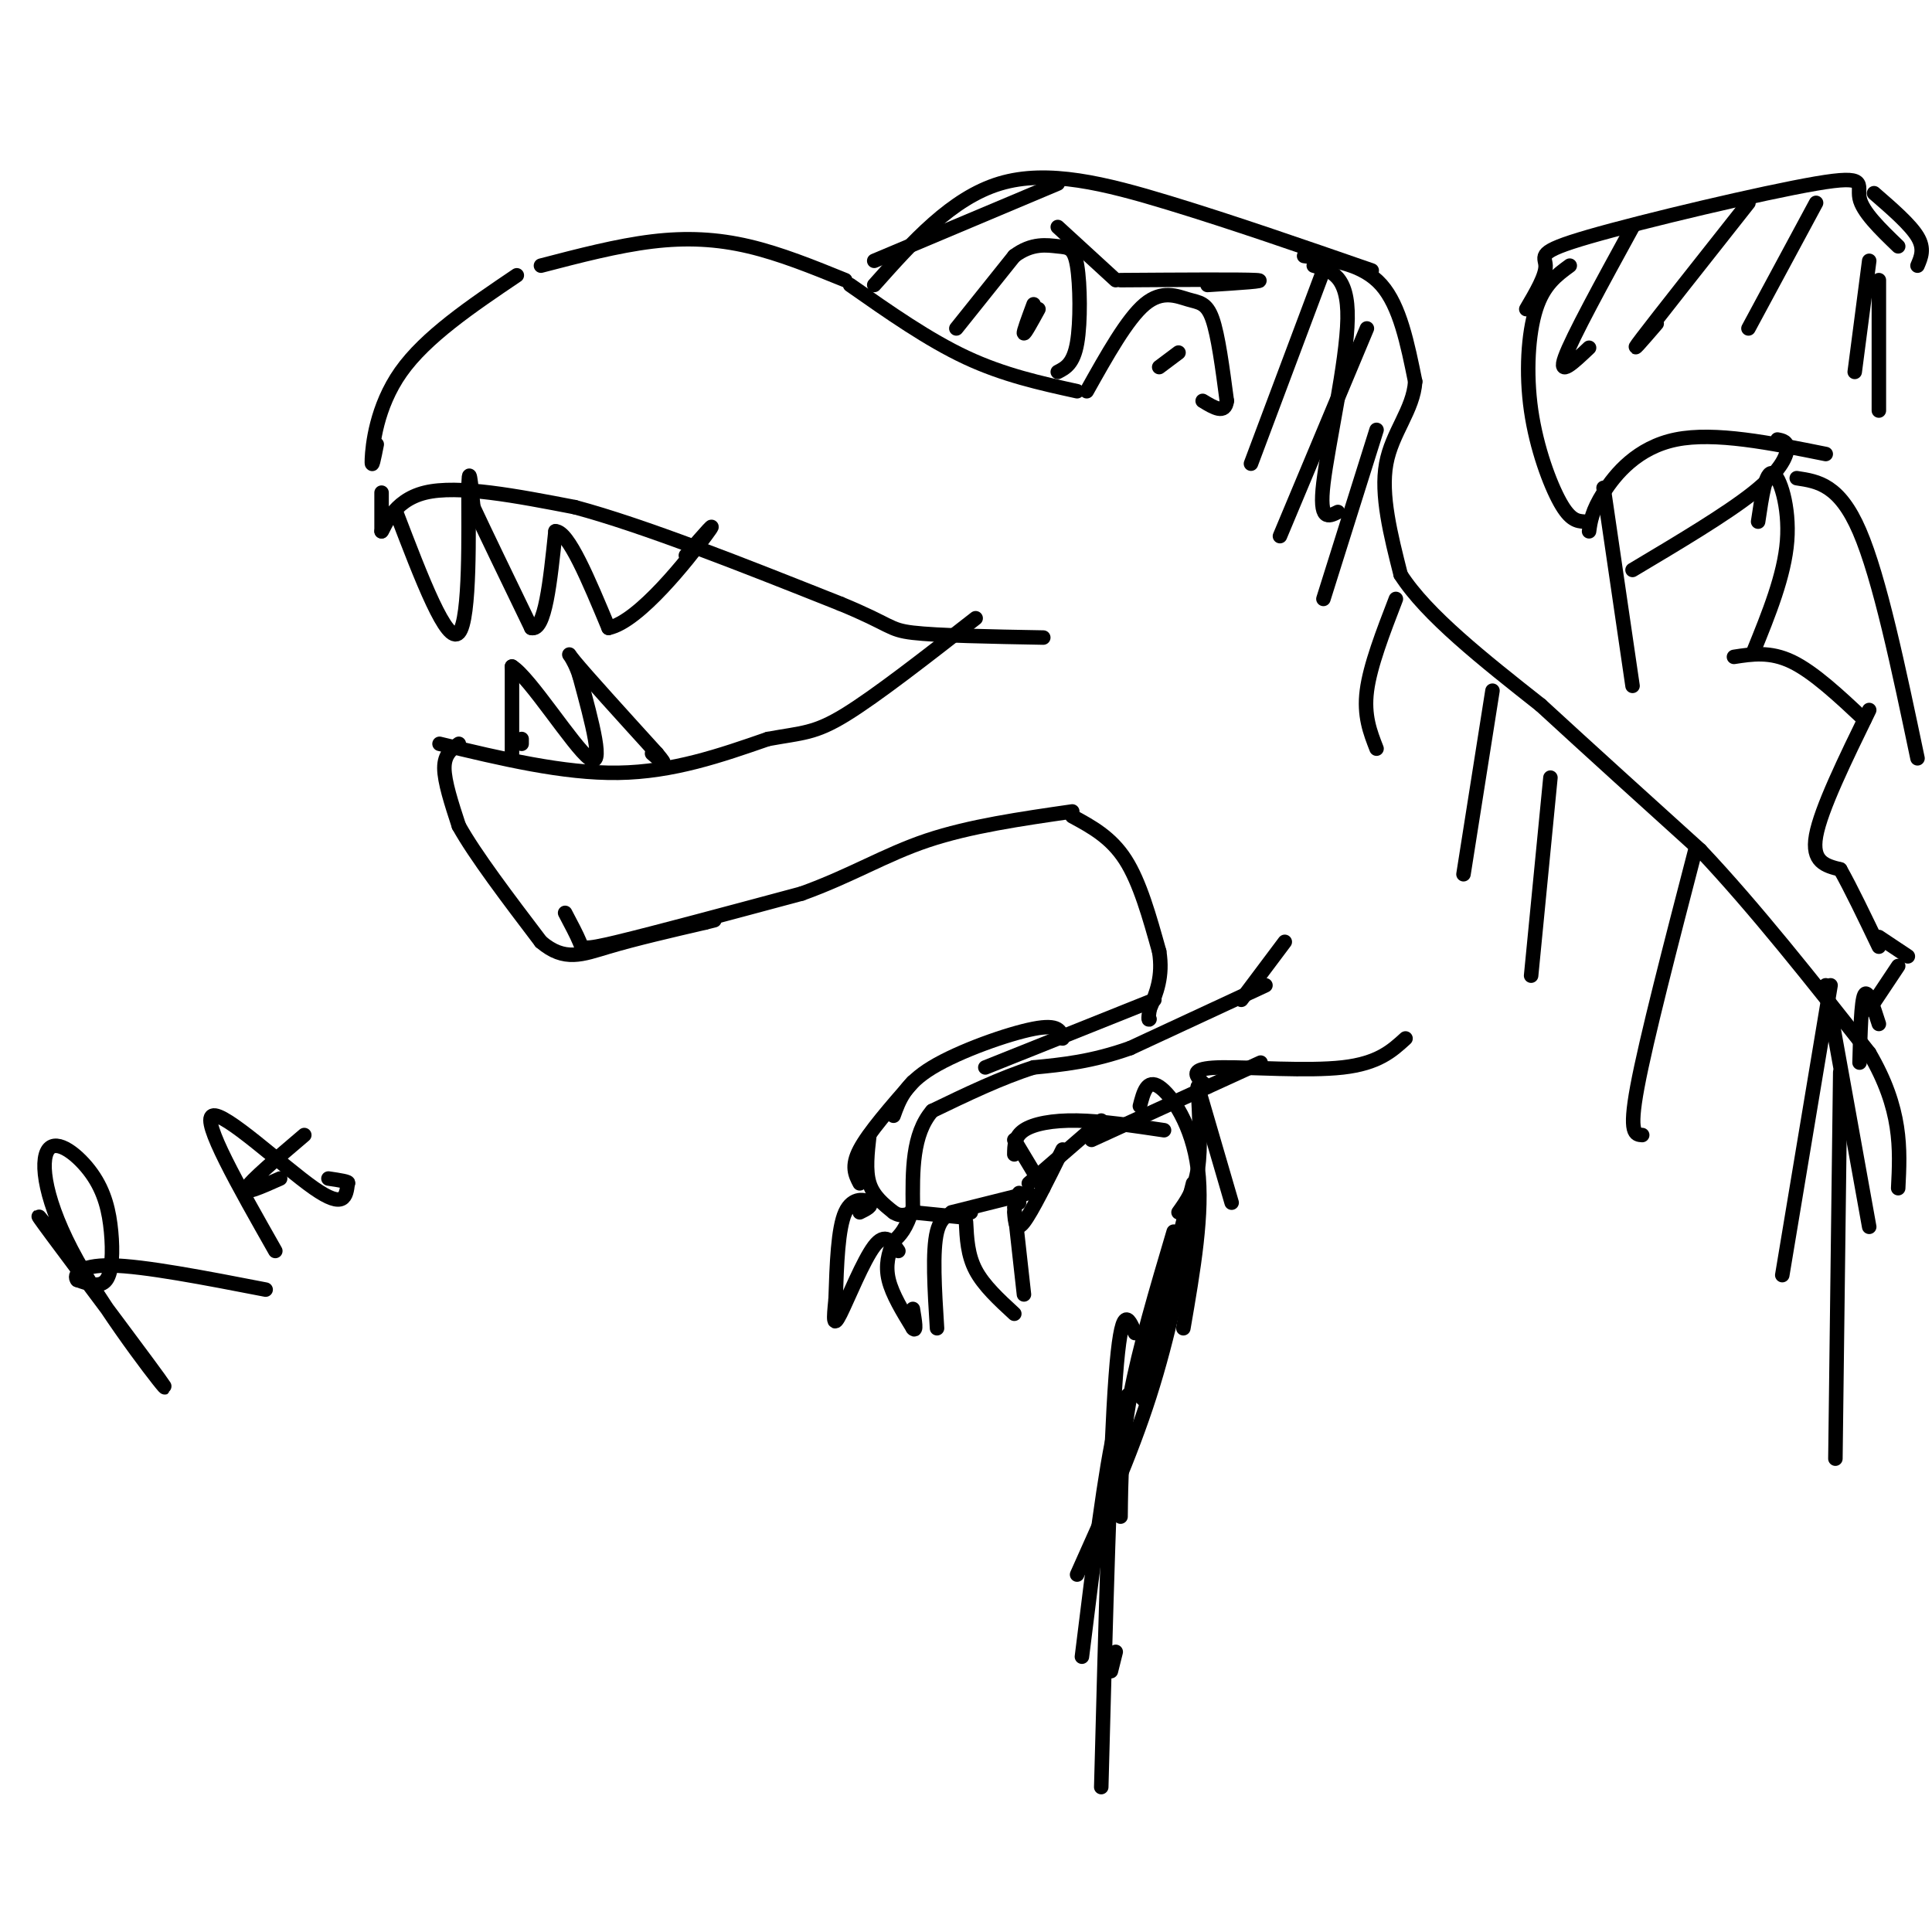 <svg viewBox='0 0 400 400' version='1.1' xmlns='http://www.w3.org/2000/svg' xmlns:xlink='http://www.w3.org/1999/xlink'><g fill='none' stroke='#000000' stroke-width='3' stroke-linecap='round' stroke-linejoin='round'><path d='M78,92c-0.556,2.822 -1.111,5.644 -1,3c0.111,-2.644 0.889,-10.756 6,-18c5.111,-7.244 14.556,-13.622 24,-20'/><path d='M112,55c7.933,-2.067 15.867,-4.133 23,-5c7.133,-0.867 13.467,-0.533 20,1c6.533,1.533 13.267,4.267 20,7'/><path d='M181,54c0.000,0.000 38.000,-16.000 38,-16'/><path d='M181,59c8.022,-9.000 16.044,-18.000 26,-21c9.956,-3.000 21.844,0.000 35,4c13.156,4.000 27.578,9.000 42,14'/><path d='M176,59c8.083,5.667 16.167,11.333 24,15c7.833,3.667 15.417,5.333 23,7'/><path d='M198,68c0.000,0.000 12.000,-15.000 12,-15'/><path d='M210,53c3.665,-2.780 6.828,-2.230 9,-2c2.172,0.230 3.354,0.139 4,4c0.646,3.861 0.756,11.675 0,16c-0.756,4.325 -2.378,5.163 -4,6'/><path d='M225,81c4.185,-7.476 8.369,-14.952 12,-18c3.631,-3.048 6.708,-1.667 9,-1c2.292,0.667 3.798,0.619 5,4c1.202,3.381 2.101,10.190 3,17'/><path d='M254,83c-0.333,2.833 -2.667,1.417 -5,0'/><path d='M232,58c12.500,-0.083 25.000,-0.167 28,0c3.000,0.167 -3.500,0.583 -10,1'/><path d='M219,47c0.000,0.000 12.000,11.000 12,11'/><path d='M214,63c-1.083,2.917 -2.167,5.833 -2,6c0.167,0.167 1.583,-2.417 3,-5'/><path d='M244,73c0.000,0.000 -4.000,3.000 -4,3'/><path d='M79,102c0.000,0.000 0.000,8.000 0,8'/><path d='M79,110c0.622,-0.667 2.178,-6.333 9,-8c6.822,-1.667 18.911,0.667 31,3'/><path d='M119,105c14.333,3.833 34.667,11.917 55,20'/><path d='M174,125c10.689,4.400 9.911,5.400 15,6c5.089,0.600 16.044,0.800 27,1'/><path d='M91,154c12.833,3.083 25.667,6.167 37,6c11.333,-0.167 21.167,-3.583 31,-7'/><path d='M159,153c7.178,-1.311 9.622,-1.089 16,-5c6.378,-3.911 16.689,-11.956 27,-20'/><path d='M82,106c5.289,13.844 10.578,27.689 13,25c2.422,-2.689 1.978,-21.911 2,-29c0.022,-7.089 0.511,-2.044 1,3'/><path d='M98,105c2.167,4.667 7.083,14.833 12,25'/><path d='M110,130c2.833,0.833 3.917,-9.583 5,-20'/><path d='M115,110c2.667,0.000 6.833,10.000 11,20'/><path d='M126,130c6.333,-1.289 16.667,-14.511 20,-19c3.333,-4.489 -0.333,-0.244 -4,4'/><path d='M108,153c0.000,0.000 0.000,1.000 0,1'/><path d='M106,156c0.000,0.000 0.000,-18.000 0,-18'/><path d='M106,138c3.644,2.178 12.756,16.622 16,19c3.244,2.378 0.622,-7.311 -2,-17'/><path d='M120,140c-1.289,-4.156 -3.511,-6.044 -1,-3c2.511,3.044 9.756,11.022 17,19'/><path d='M136,156c2.667,3.167 0.833,1.583 -1,0'/><path d='M95,154c-1.500,1.083 -3.000,2.167 -3,5c0.000,2.833 1.500,7.417 3,12'/><path d='M95,171c3.333,6.000 10.167,15.000 17,24'/><path d='M112,195c4.867,4.178 8.533,2.622 14,1c5.467,-1.622 12.733,-3.311 20,-5'/><path d='M146,191c3.333,-0.833 1.667,-0.417 0,0'/><path d='M117,189c1.222,2.311 2.444,4.622 3,6c0.556,1.378 0.444,1.822 8,0c7.556,-1.822 22.778,-5.911 38,-10'/><path d='M166,185c10.356,-3.733 17.244,-8.067 26,-11c8.756,-2.933 19.378,-4.467 30,-6'/><path d='M272,55c3.578,1.000 7.156,2.000 7,11c-0.156,9.000 -4.044,26.000 -5,34c-0.956,8.000 1.022,7.000 3,6'/><path d='M270,53c6.083,0.833 12.167,1.667 16,6c3.833,4.333 5.417,12.167 7,20'/><path d='M293,79c-0.378,5.867 -4.822,10.533 -6,17c-1.178,6.467 0.911,14.733 3,23'/><path d='M290,119c5.333,8.333 17.167,17.667 29,27'/><path d='M319,146c10.333,9.500 21.667,19.750 33,30'/><path d='M352,176c11.333,12.000 23.167,27.000 35,42'/><path d='M387,218c6.833,11.667 6.417,19.833 6,28'/><path d='M222,169c4.000,2.167 8.000,4.333 11,9c3.000,4.667 5.000,11.833 7,19'/><path d='M240,197c0.833,5.167 -0.583,8.583 -2,12'/><path d='M238,209c-0.333,2.333 -0.167,2.167 0,2'/><path d='M262,204c0.000,0.000 -28.000,13.000 -28,13'/><path d='M234,217c-8.000,2.833 -14.000,3.417 -20,4'/><path d='M214,221c-6.833,2.167 -13.917,5.583 -21,9'/><path d='M193,230c-4.167,4.833 -4.083,12.417 -4,20'/><path d='M189,250c-1.333,4.500 -2.667,5.750 -4,7'/><path d='M185,257c-1.067,2.422 -1.733,4.978 -1,8c0.733,3.022 2.867,6.511 5,10'/><path d='M189,275c0.833,1.000 0.417,-1.500 0,-4'/><path d='M194,275c-0.500,-8.000 -1.000,-16.000 0,-20c1.000,-4.000 3.500,-4.000 6,-4'/><path d='M200,251c1.167,-0.667 1.083,-0.333 1,0'/><path d='M189,251c0.000,0.000 10.000,1.000 10,1'/><path d='M200,253c0.167,3.417 0.333,6.833 2,10c1.667,3.167 4.833,6.083 8,9'/><path d='M210,250c0.000,0.000 2.000,18.000 2,18'/><path d='M197,251c0.000,0.000 16.000,-4.000 16,-4'/><path d='M211,247c0.000,0.000 0.000,2.000 0,2'/><path d='M210,251c0.167,2.083 0.333,4.167 2,2c1.667,-2.167 4.833,-8.583 8,-15'/><path d='M216,246c0.000,0.000 -6.000,-10.000 -6,-10'/><path d='M213,245c0.000,0.000 15.000,-13.000 15,-13'/><path d='M210,239c0.022,-1.844 0.044,-3.689 2,-5c1.956,-1.311 5.844,-2.089 11,-2c5.156,0.089 11.578,1.044 18,2'/><path d='M226,236c0.000,0.000 35.000,-16.000 35,-16'/><path d='M250,225c-0.744,-0.583 -1.488,-1.167 -2,-2c-0.512,-0.833 -0.792,-1.917 5,-2c5.792,-0.083 17.655,0.833 25,0c7.345,-0.833 10.173,-3.417 13,-6'/><path d='M257,207c0.000,0.000 9.000,-12.000 9,-12'/><path d='M239,207c0.000,0.000 -35.000,14.000 -35,14'/><path d='M220,215c-0.378,-1.511 -0.756,-3.022 -6,-2c-5.244,1.022 -15.356,4.578 -21,8c-5.644,3.422 -6.822,6.711 -8,10'/><path d='M189,224c-4.583,5.250 -9.167,10.500 -11,14c-1.833,3.500 -0.917,5.250 0,7'/><path d='M180,235c-0.417,3.667 -0.833,7.333 0,10c0.833,2.667 2.917,4.333 5,6'/><path d='M185,251c1.500,1.000 2.750,0.500 4,0'/><path d='M178,251c1.356,-0.667 2.711,-1.333 2,-2c-0.711,-0.667 -3.489,-1.333 -5,2c-1.511,3.333 -1.756,10.667 -2,18'/><path d='M173,269c-0.440,4.310 -0.542,6.083 1,3c1.542,-3.083 4.726,-11.024 7,-14c2.274,-2.976 3.637,-0.988 5,1'/><path d='M248,225c0.000,0.000 7.000,24.000 7,24'/><path d='M248,225c0.333,6.333 0.667,12.667 0,17c-0.667,4.333 -2.333,6.667 -4,9'/><path d='M236,229c0.733,-2.844 1.467,-5.689 4,-4c2.533,1.689 6.867,7.911 8,17c1.133,9.089 -0.933,21.044 -3,33'/><path d='M247,245c0.000,0.000 -11.000,43.000 -11,43'/><path d='M243,255c-3.583,12.083 -7.167,24.167 -9,34c-1.833,9.833 -1.917,17.417 -2,25'/><path d='M235,276c-1.417,-3.333 -2.833,-6.667 -4,9c-1.167,15.667 -2.083,50.333 -3,85'/><path d='M247,251c-2.500,12.750 -5.000,25.500 -9,38c-4.000,12.500 -9.500,24.750 -15,37'/><path d='M237,290c-1.917,-1.917 -3.833,-3.833 -6,5c-2.167,8.833 -4.583,28.417 -7,48'/><path d='M378,204c0.000,0.000 9.000,50.000 9,50'/><path d='M397,157c-3.917,-18.667 -7.833,-37.333 -12,-47c-4.167,-9.667 -8.583,-10.333 -13,-11'/><path d='M378,94c-11.489,-2.311 -22.978,-4.622 -31,-3c-8.022,1.622 -12.578,7.178 -15,11c-2.422,3.822 -2.711,5.911 -3,8'/><path d='M328,108c-1.446,-0.113 -2.893,-0.226 -5,-4c-2.107,-3.774 -4.875,-11.208 -6,-19c-1.125,-7.792 -0.607,-15.940 1,-21c1.607,-5.060 4.304,-7.030 7,-9'/><path d='M316,64c2.037,-3.466 4.073,-6.931 4,-9c-0.073,-2.069 -2.257,-2.740 9,-6c11.257,-3.260 35.954,-9.108 47,-11c11.046,-1.892 8.442,0.174 9,3c0.558,2.826 4.279,6.413 8,10'/><path d='M332,101c0.000,0.000 6.000,41.000 6,41'/><path d='M368,91c1.067,0.200 2.133,0.400 2,2c-0.133,1.600 -1.467,4.600 -7,9c-5.533,4.400 -15.267,10.200 -25,16'/><path d='M364,108c0.778,-5.267 1.556,-10.533 3,-10c1.444,0.533 3.556,6.867 3,14c-0.556,7.133 -3.778,15.067 -7,23'/><path d='M359,136c3.750,-0.583 7.500,-1.167 12,1c4.500,2.167 9.750,7.083 15,12'/><path d='M387,147c-5.000,10.250 -10.000,20.500 -11,26c-1.000,5.500 2.000,6.250 5,7'/><path d='M381,180c2.167,3.833 5.083,9.917 8,16'/><path d='M389,194c0.000,0.000 6.000,4.000 6,4'/><path d='M385,220c0.167,-6.333 0.333,-12.667 1,-14c0.667,-1.333 1.833,2.333 3,6'/><path d='M387,209c0.000,0.000 6.000,-9.000 6,-9'/><path d='M388,40c3.750,3.250 7.500,6.500 9,9c1.500,2.500 0.750,4.250 0,6'/><path d='M274,56c0.000,0.000 -15.000,40.000 -15,40'/><path d='M283,68c0.000,0.000 -18.000,43.000 -18,43'/><path d='M285,89c0.000,0.000 -11.000,35.000 -11,35'/><path d='M289,124c-2.667,6.917 -5.333,13.833 -6,19c-0.667,5.167 0.667,8.583 2,12'/><path d='M309,143c0.000,0.000 -6.000,38.000 -6,38'/><path d='M321,161c0.000,0.000 -4.000,41.000 -4,41'/><path d='M351,176c-5.083,19.583 -10.167,39.167 -12,49c-1.833,9.833 -0.417,9.917 1,10'/><path d='M379,204c0.000,0.000 -10.000,60.000 -10,60'/><path d='M381,222c0.000,0.000 -1.000,80.000 -1,80'/><path d='M338,47c-6.250,11.417 -12.500,22.833 -14,27c-1.500,4.167 1.750,1.083 5,-2'/><path d='M362,42c-9.417,11.917 -18.833,23.833 -22,28c-3.167,4.167 -0.083,0.583 3,-3'/><path d='M376,42c0.000,0.000 -14.000,26.000 -14,26'/><path d='M387,54c0.000,0.000 -3.000,23.000 -3,23'/><path d='M389,58c0.000,0.000 0.000,27.000 0,27'/><path d='M231,342c0.000,0.000 -1.000,4.000 -1,4'/><path d='M13,258c-3.930,-4.953 -7.860,-9.905 -2,-2c5.860,7.905 21.511,28.668 23,31c1.489,2.332 -11.184,-13.766 -18,-26c-6.816,-12.234 -7.777,-20.604 -6,-23c1.777,-2.396 6.291,1.183 9,5c2.709,3.817 3.614,7.874 4,12c0.386,4.126 0.253,8.322 -1,10c-1.253,1.678 -3.627,0.839 -6,0'/><path d='M16,265c-0.800,-0.889 0.200,-3.111 7,-3c6.800,0.111 19.400,2.556 32,5'/><path d='M57,259c-7.667,-13.511 -15.333,-27.022 -13,-28c2.333,-0.978 14.667,10.578 21,15c6.333,4.422 6.667,1.711 7,-1'/><path d='M72,245c0.500,-0.333 -1.750,-0.667 -4,-1'/><path d='M58,244c-3.917,1.750 -7.833,3.500 -7,2c0.833,-1.500 6.417,-6.250 12,-11'/></g>
</svg>